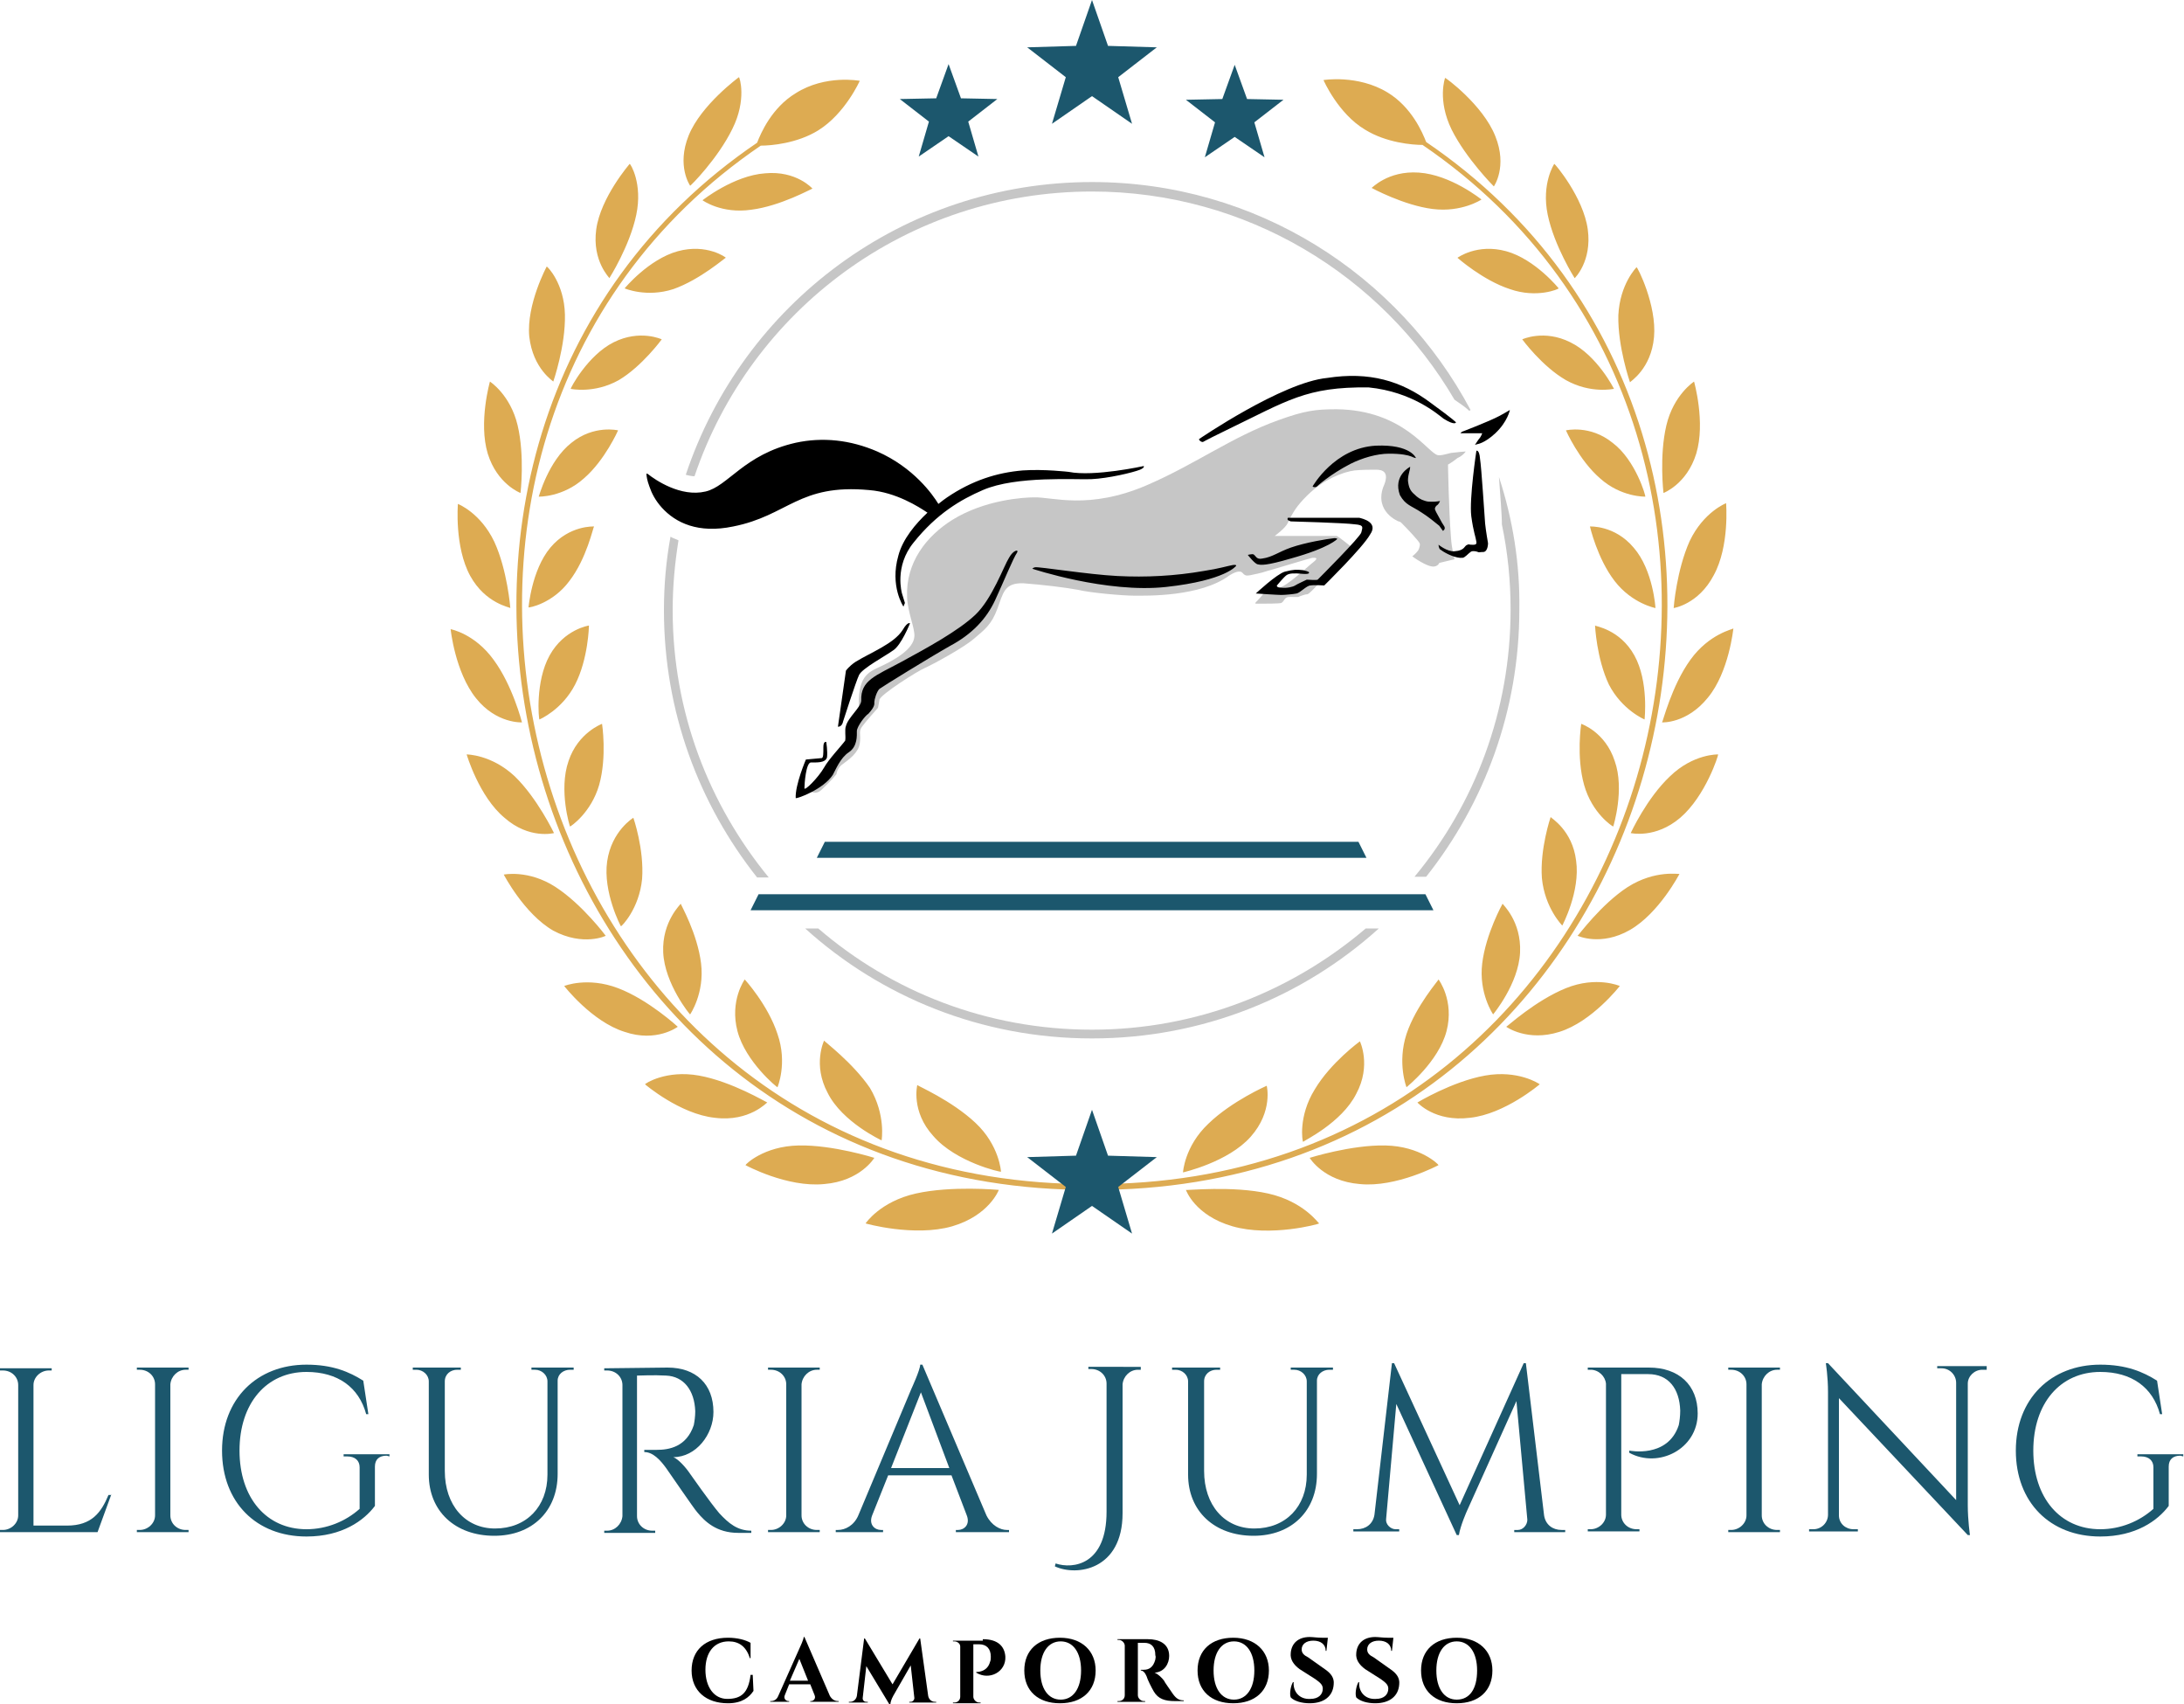 <?xml version="1.0" encoding="utf-8"?>
<!-- Generator: Adobe Illustrator 28.3.0, SVG Export Plug-In . SVG Version: 6.00 Build 0)  -->
<svg version="1.1" id="Layer_1" xmlns="http://www.w3.org/2000/svg" xmlns:xlink="http://www.w3.org/1999/xlink" x="0px" y="0px"
	 viewBox="0 0 300 234" style="enable-background:new 0 0 300 234;" xml:space="preserve">
<style type="text/css">
	.st0{fill:#1C576D;}
	.st1{fill-rule:evenodd;clip-rule:evenodd;fill:#DDAB52;}
	.st2{fill-rule:evenodd;clip-rule:evenodd;fill:#C6C6C6;}
	.st3{fill-rule:evenodd;clip-rule:evenodd;fill:#1C576D;}
	.st4{fill-rule:evenodd;clip-rule:evenodd;}
</style>
<g>
	<path d="M103.4,230.1l0.1,2.1c-0.6,0.9-1.6,1.7-3.5,1.7c-3,0-5-1.7-5-4.5c0-2.8,1.9-4.5,5-4.5c1.3,0,2.4,0.3,3.1,0.7l0,2.1h-0.1
		c-0.5-1.6-1.5-2.3-2.9-2.3c-2,0-3.2,1.5-3.2,3.9c0,2.4,1.2,4,3,4c1.9,0,2.9-0.8,3.2-3.3H103.4z"/>
	<path d="M114,232.9c0.3,0.5,0.7,0.7,1.1,0.7h0.1v0.1h-3.9v-0.1h0.1c0.3,0,0.7-0.3,0.5-0.8l-0.6-1.5h-2.9l-0.6,1.5
		c-0.2,0.5,0.2,0.8,0.5,0.8h0.1v0.1h-2.6v-0.1h0.1c0.4,0,0.8-0.2,1-0.7l2.9-6.5c0.1-0.2,0.6-1.3,0.6-1.6h0.1L114,232.9z M111,230.8
		l-1.2-3l-1.3,3H111z"/>
	<path d="M127.5,232.9c0.1,0.5,0.5,0.8,0.9,0.8h0.2v0.1h-3.7v-0.1h0.2c0.3,0,0.5-0.3,0.5-0.5l-0.5-4.5l-2.3,4c0,0-0.5,0.8-0.5,1.4
		h-0.1l-3.2-5.3l-0.5,4.4c0,0.3,0.2,0.5,0.5,0.5h0.2v0.1h-2.6v-0.1h0.2c0.4,0,0.8-0.3,0.9-0.8l1-7.9h0.1l3.8,6.3l3.7-6.3h0.1
		L127.5,232.9z"/>
	<path d="M135,225.1c2.1,0,3,1,3.1,2.4c0.1,2.1-2.2,3.3-4,2.2l0-0.1c0,0,1.5,0.1,1.9-1.4c0.1-0.2,0.1-0.5,0.1-0.7
		c0-1.1-0.6-1.7-1.6-1.7h-0.8v7.2c0,0.4,0.4,0.8,0.8,0.8h0.2l0,0.1h-3.8l0-0.1h0.2c0.4,0,0.8-0.3,0.8-0.8v-6.9
		c0-0.4-0.4-0.7-0.8-0.7h-0.2l0-0.1H135z"/>
	<path d="M150.5,229.4c0,2.8-1.9,4.5-4.9,4.5c-3,0-4.9-1.7-4.9-4.5c0-2.8,1.9-4.5,4.9-4.5C148.6,224.9,150.5,226.7,150.5,229.4z
		 M148.5,229.4c0-2.5-1.1-4-2.8-4c-1.7,0-2.8,1.5-2.8,4s1.1,4,2.8,4C147.4,233.4,148.5,231.9,148.5,229.4z"/>
	<path d="M157.7,225.1c1.5,0,2.9,0.6,2.9,2.3c0,1-0.6,2.2-2,2.3c0.5,0.2,1,0.7,1.3,1.1c0,0.1,0.8,1.2,1.2,1.8
		c0.5,0.7,0.9,0.9,1.5,0.9v0.1h-1.2c-1.4,0-2.3-0.3-2.9-1.3c-0.3-0.5-0.9-1.7-1-2.1c-0.2-0.5-0.5-0.8-0.8-0.8v-0.1h0.4
		c0.7,0,1.3-0.3,1.6-1.4c0-0.2,0.1-0.3,0-0.6c0-1.2-0.6-1.7-1.5-1.7c-0.3,0-0.8,0-0.9,0v7.2c0,0.4,0.4,0.8,0.8,0.8h0.2l0,0.1h-3.8
		l0-0.1h0.2c0.4,0,0.8-0.3,0.8-0.8V226c0-0.4-0.4-0.8-0.8-0.8h-0.2l0-0.1L157.7,225.1z"/>
	<path d="M174.3,229.4c0,2.8-1.9,4.5-4.9,4.5c-3,0-4.9-1.7-4.9-4.5c0-2.8,1.9-4.5,4.9-4.5C172.4,224.9,174.3,226.7,174.3,229.4z
		 M172.3,229.4c0-2.5-1.1-4-2.8-4c-1.7,0-2.8,1.5-2.8,4s1.1,4,2.8,4C171.2,233.4,172.3,231.9,172.3,229.4z"/>
	<path d="M182.1,229.3c0.7,0.5,1.2,1.1,1.1,2c-0.1,1.6-1.3,2.6-3.3,2.6c-1.1,0-2.1-0.3-2.6-0.8c-0.2-0.5,0-1.6,0.3-2.1h0.1
		c-0.1,1.3,0.8,2.4,2.3,2.3c1.1,0,1.7-0.6,1.7-1.4c0-0.5-0.3-0.8-1-1.3l-2.2-1.4c-0.8-0.6-1.3-1.3-1.2-2.2c0.1-1.3,1-2.2,2.6-2.2
		c0.4,0,1.1,0.1,1.7,0.1h0.8l-0.2,1.8h-0.1c0-0.9-0.7-1.4-1.7-1.4c-1,0-1.6,0.5-1.6,1.2c0,0.5,0.3,0.8,0.9,1.1L182.1,229.3z"/>
	<path d="M191.1,229.3c0.7,0.5,1.2,1.1,1.1,2c-0.1,1.6-1.3,2.6-3.3,2.6c-1.1,0-2.1-0.3-2.6-0.8c-0.2-0.5,0-1.6,0.3-2.1h0.1
		c-0.1,1.3,0.8,2.4,2.3,2.3c1.1,0,1.7-0.6,1.7-1.4c0-0.5-0.3-0.8-1-1.3l-2.2-1.4c-0.8-0.6-1.3-1.3-1.2-2.2c0.1-1.3,1-2.2,2.6-2.2
		c0.4,0,1.1,0.1,1.7,0.1h0.8l-0.2,1.8h-0.1c0-0.9-0.7-1.4-1.7-1.4c-1,0-1.6,0.5-1.6,1.2c0,0.5,0.3,0.8,0.9,1.1L191.1,229.3z"/>
	<path d="M205,229.4c0,2.8-1.9,4.5-4.9,4.5c-3,0-4.9-1.7-4.9-4.5c0-2.8,1.9-4.5,4.9-4.5C203.1,224.9,205,226.7,205,229.4z
		 M202.9,229.4c0-2.5-1.1-4-2.8-4c-1.7,0-2.8,1.5-2.8,4s1.1,4,2.8,4C201.9,233.4,202.9,231.9,202.9,229.4z"/>
</g>
<g>
	<path class="st0" d="M15.3,205.2l-1.9,5.2H0l0-0.3h0.4c1.1,0,2.1-0.9,2.1-2v-17.9c0-1.1-0.9-2-2.1-2H0l0-0.3h7.1l0,0.3H6.7
		c-1.1,0-2.1,0.9-2.1,2v19.3h4.6c3.4,0,4.7-1.8,5.7-4.2H15.3z"/>
	<path class="st0" d="M25.9,210.4h-7.1l0-0.3h0.4c1.1,0,2.1-0.9,2.1-2v-18c0-1.1-0.9-2-2.1-2h-0.4l0-0.3h7.1l0,0.3h-0.4
		c-1.1,0-2,0.9-2.1,2v18c0,1.1,0.9,2,2.1,2h0.4L25.9,210.4z"/>
	<path class="st0" d="M53.1,199.9c-1,0-1.6,0.5-1.6,1.5v5.4c-1.5,2-4.5,4.2-9.4,4.2c-6.9,0-11.6-4.7-11.6-11.8
		c0-7.1,4.8-11.8,11.6-11.8c3.6,0,5.9,1,7.8,2.2l0.7,4.6h-0.3c-1-3.7-3.9-5.8-8.2-5.8c-5.5,0-9.2,4.3-9.2,10.8
		c0,6.5,3.7,10.8,9.2,10.8c2.8,0,5.4-1.1,7.3-2.8v-5.7c0-0.9-0.6-1.5-1.7-1.5h-0.5v-0.3h6.3v0.3L53.1,199.9z"/>
	<path class="st0" d="M78.8,187.8v0.3h-0.5c-0.9,0-1.7,0.6-1.7,1.5v12.8c0,5.1-3.5,8.5-8.7,8.5c-5.4,0-9-3.4-9-8.4v-12.8
		c0-0.9-0.8-1.6-1.7-1.6h-0.5v-0.3h6.6v0.3h-0.5c-0.9,0-1.7,0.6-1.7,1.6V202c0,4.7,2.8,7.9,6.9,7.9c4.3,0,7.2-3,7.2-7.4v-12.8
		c0-0.9-0.8-1.6-1.7-1.6h-0.5v-0.3L78.8,187.8z"/>
	<path class="st0" d="M91.7,187.8c3.9,0,6.3,2.3,6.3,6.1c0,3.1-2.4,6.2-5.5,6.2c0.7,0.3,1.7,1.4,2.3,2.3c0,0,2.8,4,4,5.4
		c1.3,1.4,2.5,2.4,4.4,2.4v0.3h-1.8c-3,0-4.6-1.6-5.6-2.8c-0.4-0.4-4-5.7-4.3-6.1c-0.8-1.1-1.8-2.2-3-2.2v-0.3c0,0,0.7,0,1.7,0
		c1.7,0,4.1-0.4,5.1-3.4c0.1-0.5,0.2-1.2,0.2-1.9c-0.1-2.9-1.6-4.8-4-4.9c-1.7-0.1-3.6,0-4,0v19.3c0,1.1,0.9,2,2.1,2h0.4l0,0.3H83
		l0-0.3h0.4c1.1,0,2-0.9,2.1-2v-18c0-1.1-0.9-2-2.1-2H83l0-0.3L91.7,187.8z"/>
	<path class="st0" d="M112.6,210.4h-7.1l0-0.3h0.4c1.1,0,2.1-0.9,2.1-2v-18c0-1.1-0.9-2-2.1-2h-0.4l0-0.3h7.1l0,0.3h-0.4
		c-1.1,0-2,0.9-2.1,2v18c0,1.1,0.9,2,2.1,2h0.4L112.6,210.4z"/>
	<path class="st0" d="M135.5,208.1c0.7,1.4,1.9,2,2.8,2h0.3v0.3h-7.3v-0.3h0.3c0.8,0,1.7-0.7,1.2-2l-2.1-5.5h-8.7l-2.2,5.5
		c-0.5,1.3,0.4,2,1.2,2h0.3v0.3h-6.5v-0.3h0.3c1,0,2.2-0.6,2.8-2l7.3-17.4c0,0,1.2-2.6,1.2-3.3h0.3L135.5,208.1z M130.4,201.6
		l-3.9-10.4l-4.1,10.4H130.4z"/>
	<path class="st0" d="M156.7,187.8l0,0.3h-0.4c-1.1,0-2,0.9-2.1,2v17.7c0,7.8-6.3,8.7-9.3,7.3l0.1-0.4c2.4,0.8,7,0.2,7-7.1v-17.6
		c0-1.1-0.9-2-2.1-2h-0.4l0-0.3H156.7z"/>
	<path class="st0" d="M183.1,187.8v0.3h-0.5c-0.9,0-1.7,0.6-1.7,1.5v12.8c0,5.1-3.5,8.5-8.7,8.5c-5.4,0-9-3.4-9-8.4v-12.8
		c0-0.9-0.8-1.6-1.7-1.6h-0.5v-0.3h6.6v0.3h-0.5c-0.9,0-1.7,0.6-1.7,1.6V202c0,4.7,2.8,7.9,6.9,7.9c4.3,0,7.2-3,7.2-7.4v-12.8
		c0-0.9-0.8-1.6-1.7-1.6h-0.5v-0.3L183.1,187.8z"/>
	<path class="st0" d="M212.1,208.1c0.2,1.3,1.2,2,2.4,2h0.5v0.3h-7v-0.3h0.5c0.7,0,1.3-0.7,1.3-1.4l-1.5-16.3l-6.8,15.1
		c0,0-0.9,2-1.1,3.3h-0.3l-8.3-18l-1.4,15.8c-0.1,0.7,0.6,1.4,1.3,1.4h0.5v0.3h-6.3v-0.3h0.5c1.2,0,2.2-0.7,2.4-2l2.4-20.8h0.3
		l9,19.5l8.8-19.5h0.3L212.1,208.1z"/>
	<path class="st0" d="M226.5,187.8c4.1,0,6.7,2.4,6.7,6.3c0,4.9-5.4,7.6-9.4,5.4l0-0.3c0,0,5.3,1.1,6.8-3.5c0.1-0.5,0.2-1.2,0.2-2
		c-0.1-3-1.6-5-4.4-5h-3.7v19.3c0,1.1,0.9,2,2.1,2h0.4l0,0.3h-7.1l0-0.3h0.4c1.1,0,2.1-0.9,2.1-2V190c-0.1-1-1-1.9-2.1-1.9h-0.4
		l0-0.3L226.5,187.8z"/>
	<path class="st0" d="M244.5,210.4h-7.1l0-0.3h0.4c1.1,0,2.1-0.9,2.1-2v-18c0-1.1-0.9-2-2.1-2h-0.4l0-0.3h7.1l0,0.3h-0.4
		c-1.1,0-2,0.9-2.1,2v18c0,1.1,0.9,2,2.1,2h0.4L244.5,210.4z"/>
	<path class="st0" d="M272.9,187.8l0,0.3h-0.6c-1.1,0-2,0.9-2,1.9v16.7c0,2.1,0.3,4.1,0.3,4.1h-0.3l-17.7-18.8v16.1
		c0,1.1,0.9,1.9,2,1.9h0.6l0,0.3h-6.7l0-0.3h0.6c1.1,0,2-0.9,2-2v-16.8c0-2.2-0.3-4-0.3-4h0.3l17.6,18.8v-16.1c0-1.1-0.9-2-2-2h-0.6
		l0-0.3H272.9z"/>
	<path class="st0" d="M299.5,199.9c-1,0-1.6,0.5-1.6,1.5v5.4c-1.5,2-4.5,4.2-9.4,4.2c-6.9,0-11.6-4.7-11.6-11.8
		c0-7.1,4.8-11.8,11.6-11.8c3.6,0,5.9,1,7.8,2.2l0.7,4.6h-0.3c-1-3.7-3.9-5.8-8.2-5.8c-5.5,0-9.2,4.3-9.2,10.8
		c0,6.5,3.7,10.8,9.2,10.8c2.8,0,5.4-1.1,7.3-2.8v-5.7c0-0.9-0.6-1.5-1.7-1.5h-0.5v-0.3h6.3v0.3L299.5,199.9z"/>
</g>
<g id="Leaves">
	<g>
		<path class="st1" d="M105.1,23.8c-4.3,0.3-8.6,3.7-8.6,3.7c0,0,2.6,1.9,6.7,1.3c4-0.5,8.3-2.9,8.4-2.9
			C111.6,25.9,109.4,23.4,105.1,23.8z M76.1,114.4c0,0-2.3-4.8-5.4-7.8c-3.2-3-6.6-3-6.6-3c0,0,1.7,5.8,5.2,8.7
			C72.7,115.3,76.1,114.4,76.1,114.4z M83.2,128.5c0,0-3.2-4.3-6.9-6.7c-3.7-2.4-7.1-1.7-7.1-1.7c0,0,2.8,5.4,6.8,7.7
			C80.1,130,83.3,128.5,83.2,128.5z M70.1,83.5c0,0-0.4-5.2-2.2-9.1c-1.9-4-5-5.2-5-5.2c0,0-0.5,5.9,1.7,9.9
			C66.7,82.9,70.1,83.4,70.1,83.5z M76,52.4c0,0,1.7-4.9,1.6-9.2c-0.1-4.3-2.4-6.6-2.5-6.6c0,0-2.8,5.2-2.4,9.6
			C73.2,50.7,76.1,52.4,76,52.4z M71.5,67.7c0,0,0.6-5.1-0.4-9.3c-1-4.2-3.8-6-3.8-6c0,0-1.6,5.6-0.3,9.9
			C68.3,66.5,71.5,67.7,71.5,67.7z M125.8,163.9c-4.9,1.1-6.9,4.1-6.9,4.1c-0.1,0,6.7,1.9,11.9,0.4c5.1-1.5,6.4-5,6.4-5
			C137.1,163.4,130.7,162.8,125.8,163.9z M195.9,19.5c-0.5-1.3-2-4.8-5.3-6.8c-4.1-2.5-8.9-1.7-8.8-1.7c0,0,2,4.6,5.7,6.8
			c2.9,1.8,6.5,2.1,7.9,2.1C255.6,60.9,228.8,163,150,162.6C71.2,163,44.4,60.9,104.5,20c1.4,0,5-0.3,7.9-2.1
			c3.7-2.3,5.7-6.8,5.7-6.8c0,0-4.7-0.9-8.8,1.7c-3.3,2-4.8,5.5-5.3,6.8C43.4,60.7,70.4,163.8,150,163.4v0
			C229.6,163.8,256.6,60.7,195.9,19.5z M93.1,141c0,0-4-3.7-8.2-5.3c-4.2-1.6-7.4-0.3-7.4-0.3c0,0,3.8,4.9,8.3,6.3
			C90.2,143.2,93.1,141,93.1,141z M96,147.7c-4.5-0.8-7.4,1.1-7.4,1.2c0,0,4.8,4.1,9.6,4.6c4.8,0.6,7.2-2.2,7.2-2.1
			C105.3,151.4,100.5,148.5,96,147.7z M120.1,159c0,0-5.7-1.8-10.4-1.7c-4.8,0.1-7.3,2.6-7.3,2.7c0,0,5.7,3.1,10.8,2.6
			C118.2,162.2,120.1,159,120.1,159z M71.7,99.2c0,0-1.3-5.1-3.9-8.6c-2.6-3.6-5.9-4.2-5.9-4.2c0,0,0.6,5.9,3.5,9.5
			C68.2,99.4,71.7,99.2,71.7,99.2z M233,62.3c1.3-4.3-0.3-9.9-0.3-9.9c0,0-2.8,1.8-3.8,6c-1,4.2-0.4,9.3-0.4,9.3
			C228.5,67.7,231.7,66.5,233,62.3z M227.2,46.3c0.4-4.4-2.3-9.7-2.4-9.6c0,0-2.3,2.3-2.5,6.6c-0.1,4.3,1.6,9.2,1.6,9.2
			C223.9,52.4,226.8,50.7,227.2,46.3z M216.3,38.2c0,0,2.4-2.3,1.8-6.7c-0.6-4.4-4.5-9-4.6-9c0,0-1.8,2.7-0.9,7
			C213.5,33.8,216.3,38.2,216.3,38.2z M232.2,90.6c-2.6,3.6-3.8,8.6-3.9,8.6c0,0,3.4,0.2,6.3-3.4c2.9-3.5,3.5-9.5,3.5-9.5
			C238.1,86.4,234.8,87,232.2,90.6z M205.2,25.6c0,0,1.9-2.7,0.2-6.9c-1.7-4.3-6.9-8.1-6.9-8c0,0-1.1,3,0.9,7.1
			C201.4,21.8,205.2,25.6,205.2,25.6z M229.9,83.5c0,0,3.4-0.5,5.5-4.5c2.2-4,1.7-9.9,1.7-9.9c0,0-3.1,1.2-5,5.2
			C230.3,78.3,229.9,83.4,229.9,83.5z M137.5,160.9c0,0-0.2-3.6-3.5-6.7c-3.3-3.1-8-5.1-8-5.2c0,0-0.9,3.6,2.2,7
			C131.3,159.6,137.5,161,137.5,160.9z M113.2,142.9c0,0-1.6,3.3,0.5,7.2c2,4,7.4,6.5,7.4,6.5c0,0,0.6-3.5-1.6-7.2
			C117.1,145.9,113.2,143,113.2,142.9z M100.6,17.7c2-4,1-7.1,0.9-7.1c0,0-5.2,3.8-6.9,8c-1.7,4.2,0.2,6.9,0.2,6.9
			C94.8,25.6,98.6,21.8,100.6,17.7z M186.3,150.2c2.1-3.9,0.5-7.2,0.5-7.2c0,0-4,2.9-6.2,6.6c-2.3,3.7-1.7,7.2-1.6,7.2
			C179,156.7,184.3,154.2,186.3,150.2z M87.4,29.5c0.9-4.3-0.8-7-0.9-7c0,0-4,4.6-4.6,9c-0.6,4.4,1.9,6.7,1.8,6.7
			C83.7,38.2,86.5,33.8,87.4,29.5z M171.8,156.1c3.1-3.5,2.2-7,2.2-7c0,0-4.8,2.1-8,5.2c-3.3,3.1-3.5,6.7-3.5,6.7
			C162.5,161,168.7,159.6,171.8,156.1z M91.1,130.8c0.2,4.3,3.7,8.6,3.7,8.5c0,0,2-2.9,1.5-7c-0.5-4.1-2.8-8.1-2.8-8.2
			C93.6,124.1,90.9,126.5,91.1,130.8z M188.4,25.8c0,0,4.4,2.4,8.4,2.9c4,0.5,6.7-1.3,6.7-1.3c0,0-4.2-3.4-8.6-3.7
			C190.6,23.4,188.4,25.9,188.4,25.8z M101.3,141.6c1.1,4.2,5.5,7.8,5.5,7.7c0,0,1.4-3.3,0-7.3c-1.3-4-4.5-7.5-4.5-7.5
			C102.3,134.5,100.2,137.4,101.3,141.6z M203.6,132.3c-0.5,4.1,1.5,7,1.5,7c0,0,3.5-4.2,3.7-8.5c0.2-4.3-2.4-6.6-2.4-6.7
			C206.4,124.1,204.1,128.2,203.6,132.3z M213,112.2c0,0-1.5,4.4-1.2,8.4c0.4,4.1,2.8,6.5,2.8,6.5c0,0,2.5-4.7,1.9-8.9
			C216,114,213,112.3,213,112.2z M215.7,47c-3.6-1.8-6.6-0.4-6.6-0.4c0,0,2.7,3.7,6,5.6c3.4,1.9,6.5,1.2,6.6,1.2
			C221.7,53.4,219.4,48.8,215.7,47z M206.9,34.5c-4-1.1-6.7,0.9-6.7,0.9c0,0,3.5,3.1,7.2,4.3c3.7,1.3,6.7,0,6.7-0.1
			C214.2,39.7,210.9,35.6,206.9,34.5z M193.2,142c-1.3,4,0,7.3,0,7.3c0,0,4.4-3.5,5.5-7.7c1.1-4.2-1.1-7.1-1.1-7.1
			C197.7,134.5,194.5,138.1,193.2,142z M223.6,121.8c-3.7,2.4-6.8,6.7-6.9,6.7c0,0,3.2,1.5,7.2-0.8c4-2.3,6.8-7.7,6.8-7.7
			C230.7,120.1,227.4,119.4,223.6,121.8z M229.4,106.6c-3.2,3-5.4,7.8-5.4,7.8c0,0,3.4,0.8,6.8-2.1c3.5-3,5.3-8.7,5.2-8.7
			C236,103.6,232.6,103.5,229.4,106.6z M190.3,157.3c-4.7-0.1-10.4,1.7-10.4,1.7c0,0,1.9,3.2,6.9,3.6c5,0.5,10.8-2.6,10.8-2.6
			C197.6,159.9,195.1,157.4,190.3,157.3z M215.1,135.7c-4.2,1.7-8.1,5.3-8.2,5.3c0,0,2.9,2.1,7.3,0.7c4.5-1.4,8.3-6.3,8.3-6.3
			C222.5,135.4,219.3,134,215.1,135.7z M204,147.7c-4.5,0.8-9.3,3.7-9.3,3.7c0,0,2.4,2.7,7.2,2.1c4.8-0.5,9.6-4.6,9.6-4.6
			C211.4,148.8,208.5,146.9,204,147.7z M174.2,163.9c-4.9-1.1-11.3-0.4-11.3-0.5c0,0,1.2,3.5,6.4,5c5.2,1.5,11.9-0.3,11.9-0.4
			C181.1,168,179.1,165,174.2,163.9z M82.3,107.8c1.1-3.9,0.4-8.4,0.4-8.4c0,0-3.3,1.2-4.6,5.1c-1.4,4,0.2,9.1,0.2,9
			C78.4,113.5,81.2,111.6,82.3,107.8z M78.2,79.8c2.4-3.1,3.3-7.5,3.4-7.5c0,0-3.4-0.2-6,2.9c-2.6,3.1-3,8.3-3,8.2
			C72.6,83.5,75.9,82.9,78.2,79.8z M78.5,60.8c-3.2,2.5-4.5,7.5-4.5,7.4c0,0,3.3,0.1,6.2-2.5c2.9-2.5,4.7-6.6,4.7-6.6
			C84.9,59.1,81.6,58.3,78.5,60.8z M93.1,34.5c-4,1.1-7.3,5.1-7.3,5.1c0,0,3,1.3,6.7,0.1c3.7-1.3,7.2-4.4,7.2-4.3
			C99.8,35.4,97.1,33.4,93.1,34.5z M79,94c1.8-3.5,1.9-8,1.9-8.1c0,0-3.4,0.5-5.4,4.1c-2,3.6-1.5,8.8-1.4,8.8
			C74.1,98.8,77.2,97.5,79,94z M221.5,60.8c-3.1-2.5-6.4-1.7-6.4-1.7c0,0,1.8,4.1,4.7,6.6c2.9,2.6,6.2,2.5,6.2,2.5
			C226.1,68.2,224.7,63.2,221.5,60.8z M224.4,75.2c-2.6-3.1-6-2.9-6-2.9c0,0,1,4.4,3.4,7.5c2.4,3.1,5.6,3.7,5.6,3.7
			C227.4,83.5,227.1,78.3,224.4,75.2z M217.2,99.4c0,0-0.7,4.5,0.4,8.4c1.1,3.9,3.9,5.7,4,5.7c0,0,1.6-5.1,0.2-9
			C220.5,100.5,217.2,99.4,217.2,99.4z M225.9,98.8c0,0,0.6-5.2-1.4-8.8c-2-3.6-5.4-4-5.4-4.1c0,0,0.2,4.5,1.9,8.1
			C222.8,97.5,225.9,98.8,225.9,98.8z M90.9,46.6c0,0-3-1.4-6.6,0.4c-3.6,1.8-6,6.4-5.9,6.4c0,0,3.2,0.7,6.6-1.2
			C88.2,50.3,90.9,46.6,90.9,46.6z M88.2,120.7c0.3-4.1-1.2-8.4-1.2-8.4c0,0-3,1.8-3.6,6c-0.6,4.2,1.9,9,1.9,8.9
			C85.4,127.2,87.8,124.8,88.2,120.7z"/>
	</g>
</g>
<g id="Circle_line">
	<g>
		<path class="st2" d="M150,141.4c-14.4,0-27.5-5.2-37.6-13.9h-1.8c10.4,9.4,24.2,15.1,39.4,15.1c15.2,0,29-5.7,39.4-15.1h-1.8
			C177.5,136.1,164.4,141.4,150,141.4z M93.2,74.2c-0.4-0.2-0.8-0.3-1.1-0.5c-0.6,3.3-0.9,6.6-0.9,10.1c0,13.9,4.8,26.6,12.8,36.7
			c0.1,0,0.1,0,0.2,0h1.4c-8.2-10-13.2-22.7-13.2-36.7C92.4,80.5,92.7,77.3,93.2,74.2z M205.9,65.5c0.2,2.5,0.4,5.6,0.4,6.1
			c0,0.1,0,0.3,0,0.4c0.8,3.8,1.2,7.7,1.2,11.7c0,13.9-4.9,26.7-13.2,36.7h1.4c0.1,0,0.1,0,0.2,0c8-10.1,12.8-22.8,12.8-36.7
			C208.8,77.4,207.8,71.3,205.9,65.5z M201.8,56.4c0.1,0,0.2-0.1,0.2-0.1C192.1,37.7,172.6,25,150,25c-26,0-48,16.8-55.8,40.2
			c0.4,0.1,0.8,0.2,1.2,0.2c0,0,0,0,0,0c7.7-22.8,29.2-39.1,54.6-39.1c21.2,0,39.8,11.5,49.8,28.6C201,55.7,201.5,56.1,201.8,56.4z"
			/>
	</g>
</g>
<g id="Lines">
	<g>
		<path class="st3" d="M195.8,122.8h-91.6l-1.1,2.2h93.8L195.8,122.8z M186.6,115.6h-73.3l-1.1,2.2h75.5L186.6,115.6z"/>
	</g>
</g>
<g id="Star_bot">
	<g>
		<polygon class="st3" points="158.9,158.9 152.2,158.7 150,152.4 147.8,158.7 141.1,158.9 146.4,163 144.5,169.4 150,165.6 
			155.5,169.4 153.6,163 		"/>
	</g>
</g>
<g id="Stars_top">
	<g>
		<path class="st3" d="M176.3,13.7l-5-0.1l-1.7-4.7l-1.7,4.7l-5,0.1l4,3.1l-1.4,4.8l4.1-2.8l4.1,2.8l-1.4-4.8L176.3,13.7z M132,13.5
			l-1.7-4.7l-1.7,4.7l-5,0.1l4,3.1l-1.4,4.8l4.1-2.8l4.1,2.8l-1.4-4.8l4-3.1L132,13.5z M152.2,6.3L150,0l-2.2,6.3l-6.7,0.2l5.3,4.1
			l-1.9,6.4l5.5-3.8l5.5,3.8l-1.9-6.4l5.3-4.1L152.2,6.3z"/>
	</g>
</g>
<g id="Horse_2">
	<g>
		<path class="st2" d="M201.3,62c-0.2,0-1.1,0.1-2,0.2c-0.8,0.2-1.5,0.4-1.8,0.3c-1.4-0.3-4.7-6.2-13.9-6.3c-2.9,0-4.4,0.2-8,1.5
			c-6.4,2.3-11.3,6-18,8.9c-8.1,3.5-13.1,1.6-15.6,1.7c-1.3,0-6.7,0.3-11.2,3.1c-3.5,2.2-6.4,5.8-6.2,10.6c0.1,2.2,1.1,4.3,1,5.4
			c-0.1,1.8-2.9,3.3-4.6,4.1c-1.7,0.8-3.3,1.3-3,6.1c0,0.9-0.5,2.1-0.5,2.1l-2.4,4l-1.3,1.9l-1.1,1.7l-1.3,0.6l-0.1,0.1l-0.2,0.5
			c0,0,0.8,0.8,1.7,0c1.5-1.4,2.1-2.2,2.1-2.2s0.1-0.9,0.9-1.4c0.8-0.6,2.1-1.5,2.3-2.8c0.2-1.2-0.2-1.6,0.3-2.3
			c0.5-0.7,2.2-2.6,2.2-2.6s0.1-0.4,0.2-1.1c0.1-0.7,5.3-4,6.3-4.4c0.9-0.4,5.2-2.7,6.7-4c1.4-1.2,2.4-1.9,3.2-4.1
			c0.8-2.1,0.9-3.6,3.6-3.5c2.7,0.2,5.9,0.6,7.5,0.9c1.6,0.4,6.1,0.8,7.7,0.8c1.6,0,9.1,0.2,13.1-2.8c0.5-0.3,1.4-0.8,1.8-0.3
			c0.4,0.5,0.8,0.3,1,0.3c0.4-0.1,1.6-0.3,2.4-0.6c0.8-0.2,6-1.8,6.2-1.8c0.2,0,1-0.1,0.1,0.6c-0.9,0.7-3.6,3.3-4.7,3.5
			c-1.1,0.1-1.9,0.5-1.9,0.5s-0.6,0.8-1,1.2c-0.5,0.5-0.5,0.5,0,0.5c1,0,2.9,0,3.2-0.1c0.4-0.2,0.4-0.7,0.9-0.8
			c0.5-0.1,1.4,0.1,1.6-0.1c0.3-0.1,0.8-0.3,1.1-0.3c0.3-0.1,1-0.9,1.5-1.4c0.5-0.4,4.2-4.4,4.2-4.4l0.2-0.8c0,0-1.6-1.3-1.9-1.4
			c-0.2,0-3.7,0-6.1,0c-1.1,0-2.4,0-2.4,0s1.5-1.1,1.8-1.8c0.7-1.5,1.3-2.4,2.6-3.7c2.3-2.3,5-3.3,6.6-3.5c1-0.1,2.1-0.1,2.9-0.1
			s2,0.2,1,2.4c-1.2,3.4,2.1,4.7,2.1,4.7s0.2,0,0.4,0.2c0.8,0.8,2.4,2.5,2.5,2.8c0.1,0.2,0,0.6-0.2,1c-0.3,0.4-0.8,0.8-0.8,0.8
			s2,1.5,3,1.4c0.6-0.1,0.7-0.5,0.7-0.5l2.1-0.5c0,0-0.4-1.4-0.5-3.1c-0.3-3.9-0.4-9.9-0.4-9.9s0.7-0.4,1.3-0.9
			C200.9,62.6,201.4,62,201.3,62z"/>
	</g>
</g>
<g id="Horse_1">
	<g>
		<path class="st4" d="M119.4,67.3c3.7,0.3,6.8,2.3,8,3.1c-1.6,1.5-3.4,3.6-4,5.9c-1.2,4.2,0.7,7,0.7,7l0.2-0.5l-0.4-1.3
			c0,0-1.1-3.7,1.6-7c3.2-4,6.5-5.9,9.5-7.2c4.6-2,12.9-1.4,14.9-1.5c2.3-0.1,5.7-0.9,6.7-1.3c0.7-0.3,0.5-0.5,0.5-0.5
			s-6.8,1.5-10.3,0.8c0,0-3.4-0.4-6.3-0.2c-3.6,0.3-7,1.4-10.4,3.7c-0.3,0.2-0.7,0.5-1.2,0.9c-0.8-1.3-3.4-5-8.4-7.2
			c-3.7-1.6-7.5-2-11.2-1.2c-7.1,1.6-9.3,6-12.4,6.7c-3.4,0.8-6.9-1.6-7.9-2.4c-0.2-0.1-0.2-0.1-0.2,0c0,0.3,0.1,0.9,0.4,1.7
			c0.3,0.9,0.8,1.9,1.7,2.9c1.9,2.1,5,3.6,9.8,2.6C108.3,70.8,109.7,66.4,119.4,67.3z M169.3,77.6c-0.6,0.1-1.9,0.5-3.9,0.8
			c-4,0.7-8,0.9-11.9,0.7c-4-0.2-10.8-1.3-11.3-1.2c-0.2,0-0.4,0.2-0.4,0.2s10.2,3.4,18.4,2.5c8.2-0.9,9.6-2.9,9.6-2.9
			S169.9,77.5,169.3,77.6z M177.3,76.7c5.4-1.5,6.4-2.7,6.4-2.7s-0.1-0.1-0.4-0.1c-1,0.1-4,0.6-6,1.3c-1.7,0.6-2.5,1.3-3.9,1.5
			c-0.9,0.2-0.9-0.5-1.3-0.6c-0.3,0-0.7,0.1-0.7,0.1s1,1.3,1.4,1.3C173.2,77.6,173.9,77.7,177.3,76.7z M186.7,71.1
			c-0.4,0-9.7,0-9.8,0c0,0-0.1,0.2,0,0.3c0.1,0.1,0.4,0.2,0.4,0.2s7.4,0.2,8.8,0.4c1.4,0.1,1,0.5,0.9,1.1c-0.1,0.6-5.8,6.3-6,6.5
			c-0.2,0.1-1.3,0-1.5,0c-0.2,0.1-1.3,0.6-1.6,0.8c-0.3,0.2-1.2,0.4-1.9,0.3c-0.7,0-0.6-0.3-0.6-0.3s0.9-1.1,1.3-1.4
			c0.4-0.3,1.1-0.3,2.2-0.2c1.1,0.1,0.9-0.2,0.9-0.2s0.1-0.1-0.8-0.3c-0.9-0.1-1.3-0.1-2.5,0.2c-1.1,0.3-4,3-4,3s3,0.2,3.5,0.2
			c0.5,0,1.6-0.1,2.1-0.2c0.5-0.1,1.4-1.1,1.9-1.1c0.5-0.1,1.9,0,1.9,0s5.3-5.2,6.3-7C189.4,71.7,187.1,71.2,186.7,71.1z
			 M165.2,60.7c0.1,0-0.1,0,3.2-1.6c8.5-4.1,11-6,19.6-5.9c6,0.6,9.5,3.7,10.3,4.3c1.6,1,1.7,0.5,1.7,0.5s-0.2-0.3-3.5-2.7
			c-4-3-8.4-4.3-14.2-3.4c-6.2,0.6-17.6,8.4-17.6,8.4C164.7,60.5,165,60.7,165.2,60.7z M194.5,62.9c0,0-0.7-1.9-5.5-1.7
			c-5.7,0.3-8.7,5.6-8.7,5.6s0.1,0.1,0.3,0.1c0.2,0,0.3-0.1,0.3-0.1s1.7-1.6,4.6-3.1c1.6-0.8,3.6-1.4,5.3-1.4c1.7,0,2.6,0.2,3.1,0.4
			C194.3,62.9,194.5,62.9,194.5,62.9z M198.2,72.9c0,0,0.4-0.2,0.2-0.6c-0.2-0.3-0.5-0.8-0.7-1.2c-0.3-0.5-0.6-1.1-0.6-1.2
			c0-0.2,0.1-0.4,0.4-0.6c0.2-0.2,0.3-0.5,0.3-0.5s-0.5,0.1-1,0.1c-0.4,0-0.7,0-1-0.1c-0.7-0.2-1.1-0.5-1.5-0.9
			c-0.6-0.5-0.8-1-0.9-1.9c0-0.5,0.1-0.9,0.2-1.3c0.1-0.3,0.1-0.6,0.1-0.6s-2.4,1.2-1.4,3.9c0.8,1.4,1.5,1.4,3,2.4
			c0.8,0.5,1.8,1.3,2.4,1.8C198,72.6,198.2,72.9,198.2,72.9z M203.3,63c-0.1-1.3-0.5-1.1-0.5-1.1s-1,6.6-0.7,9
			c0.3,2.2,0.6,2.8,0.7,3.5c0.1,0.5-0.4,0.4-0.8,0.4c-0.1,0-0.3-0.1-0.4,0c-0.5,0.1-0.3,0.8-1.8,0.9c-1,0.1-2.2-0.9-2.2-0.9
			c0,0.4,0.2,0.7,0.3,0.7c0.8,0.6,2.2,1.2,3,1.1c0.3,0,0.8-0.6,1.1-0.8c0.2-0.2,0.8-0.1,1,0c0.2,0.1,0.2,0,0.8,0
			c0.6-0.1,0.6-1.2,0.6-1.2s-0.3-1.7-0.4-2.7C203.9,70.7,203.5,64.2,203.3,63z M124,86.5c-1.2,1.9-4.4,3.1-6.5,4.4
			c-0.9,0.6-1.3,1.2-1.3,1.2l-1.1,7.7c0.6,0,0.7-0.7,0.7-0.7s1.8-5.6,2.2-6.4c0.4-0.9,3.6-2.6,4.7-3.4c1.1-0.7,2.3-3.7,2.3-3.7
			S124.7,85.3,124,86.5z M206,57.1c-1.5,0.8-5.2,2.2-5.2,2.2l-0.2,0.2c0,0,1.2,0,2.1,0c0.3,0,0.9,0,0.9,0s-0.1,0.3-0.3,0.6
			c-0.2,0.2-0.7,1-0.7,1l0.3-0.1c0,0,1-0.1,2.5-1.5c1.7-1.6,2-3.2,2-3.2S206.4,56.9,206,57.1z M138.6,76.6c-0.7,1.1-2.3,5.6-4.6,7.8
			c-2.3,2.2-6.7,4.6-10.2,6.5c-3.5,1.9-5.6,2.5-5.5,5.3c0,0.9-1.8,2.3-2.1,3.5c-0.2,0.5,0,1.4-0.1,2c-0.5,0.7-2.3,2.6-2.9,3.7
			c-0.8,1.4-2.8,3.4-2.7,2.8c0-0.5,0.2-3.5,0.9-3.5s2,0.1,2.2-0.7c0.1-0.8-0.1-2.1-0.1-2.1s-0.4-0.2-0.4,0.7c0,0.9,0,1.4-0.2,1.5
			c-1,0.1-2.2,0.2-2.2,0.2s-1.5,3.5-1.4,5.3c0.2,0.1,3.8-1.2,5.1-3.2c0.4-0.7,1-2.3,2.2-3.1c1.2-0.8,1.1-2.3,1.1-2.9
			c0-0.6,1.1-2.1,1.6-2.4c0.9-1,0.8-1.3,0.8-1.6s0.3-1.4,0.7-1.8c0.4-0.3,6.7-4.2,9.7-5.9c3-1.6,5-3.7,6.2-6.3
			c1.2-2.6,2.5-5.8,3-6.5C140,75.4,139.2,75.5,138.6,76.6z"/>
	</g>
</g>
</svg>
